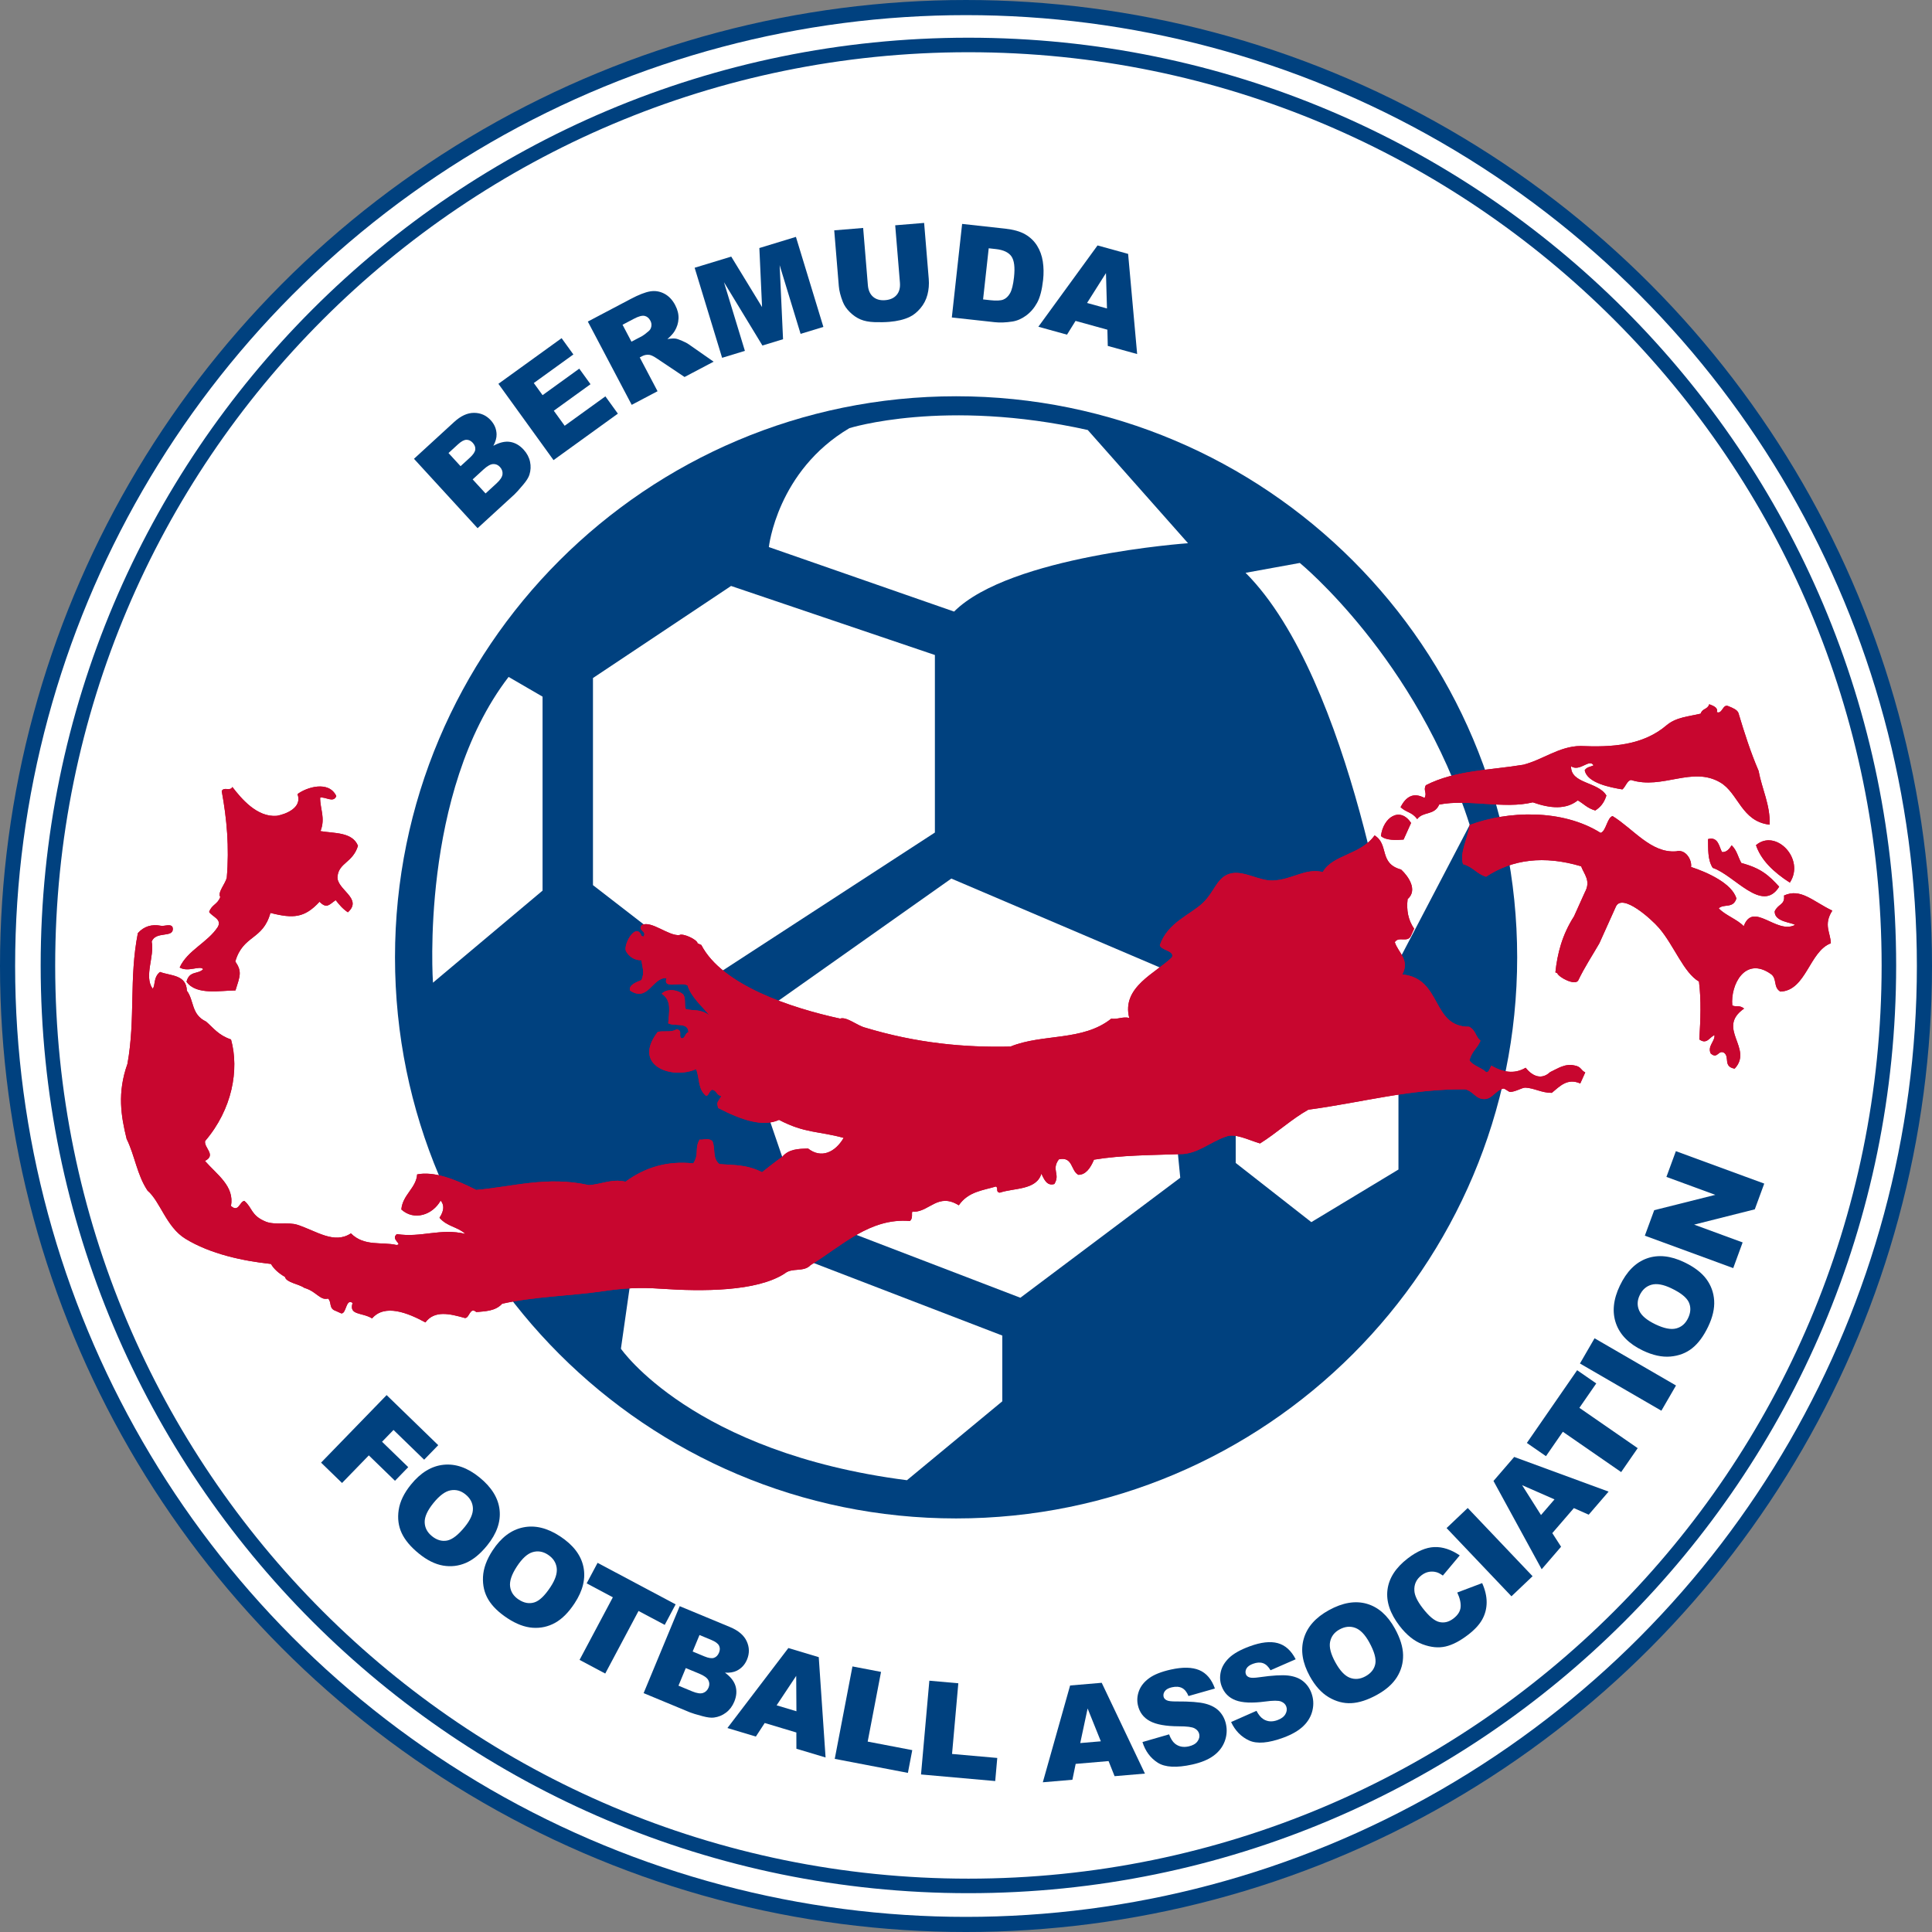 <?xml version="1.0" encoding="utf-8"?>
<!-- Generator: Adobe Illustrator 13.0.0, SVG Export Plug-In . SVG Version: 6.00 Build 14948)  -->
<!DOCTYPE svg PUBLIC "-//W3C//DTD SVG 1.0//EN" "http://www.w3.org/TR/2001/REC-SVG-20010904/DTD/svg10.dtd">
<svg version="1.0" xmlns="http://www.w3.org/2000/svg" xmlns:xlink="http://www.w3.org/1999/xlink" x="0px" y="0px"
	 width="440.736px" height="440.735px" viewBox="0 0 440.736 440.735" enable-background="new 0 0 440.736 440.735"
	 xml:space="preserve">
<rect x="0" y="0" width="440.736" height="440.735" fill="#808080" stroke="none"/>
<g id="Ebene_3">
	
		<circle fill-rule="evenodd" clip-rule="evenodd" fill="#FFFFFF" stroke="#00417F" stroke-width="3.45" cx="220.368" cy="220.369" r="218.643"/>
</g>
<g id="Ebene_4">
	<path fill-rule="evenodd" clip-rule="evenodd" fill="#FFFFFF" stroke="#00417F" stroke-width="3.313" d="M430.902,220.245
		c0,115.975-94.011,209.979-209.982,209.979c-115.97,0-209.987-94.005-209.987-209.979c0-115.97,94.017-209.987,209.987-209.987
		C336.892,10.258,430.902,104.274,430.902,220.245z"/>
</g>
<g id="Ebene_5">
	<path fill-rule="evenodd" clip-rule="evenodd" fill="#00417F" d="M346.105,218.395c0,70.695-57.305,127.997-127.998,127.997
		c-70.692,0-127.998-57.302-127.998-127.997c0-70.692,57.306-127.998,127.998-127.998
		C288.801,90.396,346.105,147.703,346.105,218.395z"/>
</g>
<g id="Ebene_6">
	<polygon fill-rule="evenodd" clip-rule="evenodd" fill="#FFFFFF" points="135.271,154.672 166.771,133.672 213.271,149.422 
		213.271,189.922 162.468,222.958 135.271,201.922 	"/>
	<path fill-rule="evenodd" clip-rule="evenodd" fill="#FFFFFF" d="M217.65,139.516c12.753-12.75,53.37-15.593,53.37-15.593
		l-22.875-25.828c-32.663-7.276-54.375-0.422-54.375-0.422c-16.5,9.75-18.375,27.125-18.375,27.125L217.65,139.516z"/>
	<path fill-rule="evenodd" clip-rule="evenodd" fill="#FFFFFF" d="M98.771,224.172l25-21v-44.25l-7.75-4.5
		C95.698,180.88,98.771,224.172,98.771,224.172z"/>
	<polyline fill-rule="evenodd" clip-rule="evenodd" fill="#FFFFFF" points="281.896,249.172 281.896,265.297 299.146,278.797 
		319.021,266.797 319.021,239.422 281.896,247.672 	"/>
	<path fill-rule="evenodd" clip-rule="evenodd" fill="#FFFFFF" d="M170.146,282.172l58.5,22.5v15l-21.75,18
		c-48.952-6.278-65.25-30-65.25-30l3-21L170.146,282.172z"/>
	<path fill-rule="evenodd" clip-rule="evenodd" fill="#FFFFFF" d="M284.146,130.672c24.375,24.375,33.75,90.75,33.75,90.75
		l17.379-33.229c-12.129-38.021-38.754-59.771-38.754-59.771L284.146,130.672z"/>
	<polygon fill-rule="evenodd" clip-rule="evenodd" fill="#FFFFFF" points="168.458,234.735 217.021,200.422 264.546,220.686 
		269.245,268.672 232.771,296.047 182.896,276.922 	"/>
</g>
<g id="Ebene_7">
	<g>
		<path fill="#00417F" d="M94.439,104.664l9.158-8.395c1.526-1.397,3.044-2.095,4.553-2.087c1.512,0.006,2.777,0.57,3.8,1.685
			c0.858,0.936,1.301,2.005,1.333,3.209c0.021,0.803-0.226,1.677-0.735,2.622c1.389-0.769,2.654-1.065,3.803-0.892
			c1.146,0.176,2.18,0.765,3.105,1.774c0.75,0.822,1.236,1.734,1.456,2.739c0.217,1.003,0.17,2-0.141,2.99
			c-0.193,0.612-0.653,1.354-1.383,2.221c-0.97,1.154-1.635,1.894-1.995,2.227l-8.443,7.739L94.439,104.664z M105.065,106.349
			l2.127-1.948c0.765-0.7,1.175-1.318,1.233-1.854s-0.141-1.053-0.595-1.551c-0.425-0.458-0.905-0.683-1.441-0.669
			c-0.536,0.015-1.175,0.362-1.916,1.043l-2.159,1.978L105.065,106.349z M110.767,112.568l2.493-2.285
			c0.844-0.772,1.301-1.468,1.374-2.08c0.07-0.615-0.126-1.176-0.586-1.68c-0.428-0.467-0.943-0.687-1.547-0.659
			s-1.333,0.438-2.191,1.222l-2.484,2.275L110.767,112.568z"/>
		<path fill="#00417F" d="M113.699,87.558l14.417-10.414l2.684,3.716l-9.026,6.519l2.001,2.767l8.37-6.047l2.566,3.549l-8.373,6.048
			l2.479,3.431l9.287-6.706l2.848,3.942l-14.678,10.603L113.699,87.558z"/>
		<path fill="#00417F" d="M144.109,92.355l-10.011-18.998l9.785-5.158c1.813-0.955,3.284-1.531,4.406-1.724
			c1.122-0.195,2.2-0.026,3.231,0.505c1.028,0.533,1.866,1.405,2.502,2.615c0.557,1.055,0.809,2.082,0.765,3.083
			c-0.047,1-0.34,1.947-0.876,2.837c-0.343,0.565-0.896,1.178-1.667,1.837c0.823-0.135,1.456-0.17,1.898-0.105
			c0.299,0.044,0.788,0.211,1.465,0.505c0.68,0.294,1.163,0.543,1.444,0.747l5.745,4.008l-6.633,3.494l-6.199-4.151
			c-0.794-0.542-1.406-0.844-1.834-0.904c-0.577-0.07-1.134,0.035-1.67,0.316l-0.519,0.272l4.063,7.712L144.109,92.355z
			 M144.051,77.947l2.476-1.304c0.27-0.142,0.741-0.501,1.421-1.08c0.346-0.283,0.56-0.647,0.636-1.097
			c0.079-0.45,0.009-0.883-0.211-1.296c-0.322-0.614-0.765-0.981-1.327-1.107c-0.56-0.122-1.38,0.098-2.449,0.664l-2.578,1.358
			L144.051,77.947z"/>
		<path fill="#00417F" d="M158.465,61.081l8.347-2.544l7.031,11.517l-0.615-13.472l8.341-2.544l6.264,20.54l-5.197,1.585
			l-4.778-15.665l0.773,16.887l-4.705,1.436l-8.774-14.446l4.775,15.665l-5.197,1.585L158.465,61.081z"/>
		<path fill="#00417F" d="M204.218,51.395l6.598-0.543l1.052,12.751c0.105,1.264,0.006,2.474-0.296,3.63s-0.838,2.188-1.611,3.098
			c-0.771,0.911-1.605,1.575-2.502,1.994c-1.245,0.582-2.769,0.946-4.57,1.096c-1.04,0.086-2.183,0.105-3.425,0.063
			c-1.245-0.045-2.297-0.25-3.161-0.615c-0.861-0.363-1.67-0.916-2.42-1.657c-0.753-0.741-1.292-1.523-1.614-2.348
			c-0.521-1.329-0.826-2.518-0.914-3.568l-1.049-12.75l6.598-0.546l1.078,13.056c0.097,1.165,0.495,2.051,1.195,2.654
			c0.703,0.604,1.626,0.857,2.774,0.763c1.14-0.095,2.004-0.492,2.602-1.194c0.592-0.699,0.841-1.642,0.741-2.827L204.218,51.395z"
			/>
		<path fill="#00417F" d="M219.484,51.08l9.797,1.077c1.931,0.214,3.466,0.646,4.597,1.301s2.03,1.516,2.701,2.583
			c0.665,1.065,1.104,2.268,1.31,3.606c0.208,1.34,0.229,2.738,0.07,4.192c-0.252,2.282-0.703,4.024-1.362,5.222
			c-0.659,1.201-1.494,2.175-2.511,2.924c-1.014,0.746-2.068,1.203-3.155,1.368c-1.491,0.229-2.821,0.277-3.999,0.149l-9.797-1.078
			L219.484,51.08z M225.549,56.638l-1.283,11.665l1.614,0.177c1.38,0.152,2.376,0.107,2.991-0.136
			c0.618-0.242,1.131-0.724,1.547-1.45c0.413-0.725,0.712-1.942,0.902-3.652c0.249-2.262,0.05-3.851-0.595-4.767
			c-0.647-0.914-1.825-1.466-3.533-1.655L225.549,56.638z"/>
		<path fill="#00417F" d="M252.622,75.212l-7.263-2.007l-1.951,3.138l-6.533-1.806l13.5-18.548l6.976,1.929l2.06,22.849l-6.7-1.853
			L252.622,75.212z M252.528,70.368l-0.229-8.071l-4.315,6.816L252.528,70.368z"/>
	</g>
	<g>
		<path fill="#00417F" d="M88.199,318.254l11.773,11.426l-3.214,3.311l-6.99-6.785l-2.612,2.692l5.971,5.795l-3.021,3.111
			l-5.969-5.795l-6.111,6.296l-4.783-4.644L88.199,318.254z"/>
		<path fill="#00417F" d="M93.747,338.668c2.208-2.725,4.685-4.23,7.431-4.518c2.748-0.287,5.476,0.665,8.184,2.862
			c2.776,2.25,4.311,4.729,4.605,7.438c0.293,2.707-0.647,5.405-2.824,8.089c-1.581,1.951-3.205,3.284-4.872,3.999
			c-1.668,0.718-3.404,0.92-5.208,0.609c-1.802-0.313-3.63-1.219-5.48-2.719c-1.882-1.526-3.196-3.088-3.943-4.685
			c-0.747-1.6-0.977-3.357-0.693-5.276C91.233,342.55,92.166,340.617,93.747,338.668z M98.882,342.87
			c-1.365,1.682-2.033,3.146-2.002,4.389c0.029,1.245,0.582,2.303,1.66,3.176c1.107,0.896,2.256,1.233,3.448,1.005
			c1.191-0.231,2.543-1.277,4.055-3.144c1.273-1.57,1.887-2.974,1.84-4.213c-0.045-1.239-0.611-2.297-1.696-3.176
			c-1.039-0.844-2.172-1.151-3.398-0.926S100.261,341.17,98.882,342.87z"/>
		<path fill="#00417F" d="M112.388,353.674c1.925-2.93,4.239-4.676,6.945-5.235c2.704-0.563,5.514,0.114,8.427,2.027
			c2.988,1.963,4.764,4.277,5.326,6.943c0.563,2.663-0.104,5.443-2.002,8.332c-1.377,2.098-2.861,3.586-4.447,4.465
			c-1.589,0.879-3.294,1.254-5.12,1.125s-3.734-0.85-5.726-2.156c-2.024-1.33-3.488-2.754-4.39-4.269
			c-0.904-1.515-1.31-3.243-1.217-5.18S111.011,355.772,112.388,353.674z M117.919,357.342c-1.189,1.811-1.708,3.334-1.554,4.567
			c0.152,1.236,0.809,2.232,1.969,2.994c1.191,0.782,2.369,0.999,3.53,0.653c1.163-0.346,2.402-1.523,3.722-3.533
			c1.109-1.688,1.579-3.146,1.409-4.374s-0.838-2.224-2.005-2.991c-1.118-0.732-2.276-0.929-3.473-0.58
			C120.319,354.424,119.121,355.514,117.919,357.342z"/>
		<path fill="#00417F" d="M136.322,356.522l17.808,9.472l-2.49,4.682l-5.974-3.179l-7.595,14.279l-5.858-3.117l7.594-14.279
			l-5.975-3.176L136.322,356.522z"/>
		<path fill="#00417F" d="M155.056,366.407l11.474,4.761c1.912,0.794,3.183,1.875,3.814,3.249c0.63,1.371,0.656,2.757,0.076,4.154
			c-0.488,1.172-1.27,2.027-2.348,2.563c-0.719,0.354-1.616,0.501-2.688,0.437c1.283,0.935,2.087,1.96,2.413,3.073
			s0.227,2.3-0.297,3.563c-0.426,1.028-1.049,1.854-1.868,2.476c-0.819,0.624-1.742,1.002-2.77,1.134
			c-0.637,0.085-1.503-0.021-2.597-0.316c-1.455-0.39-2.408-0.68-2.858-0.867l-10.581-4.392L155.056,366.407z M154.778,384.544
			l3.126,1.298c1.055,0.437,1.876,0.56,2.465,0.366c0.587-0.196,1.012-0.609,1.274-1.239c0.243-0.589,0.226-1.148-0.056-1.682
			s-0.958-1.025-2.03-1.471l-3.113-1.289L154.778,384.544z M158.012,376.751l2.665,1.107c0.957,0.396,1.689,0.507,2.2,0.334
			c0.511-0.176,0.896-0.571,1.154-1.195c0.239-0.577,0.239-1.104,0-1.585c-0.24-0.48-0.825-0.914-1.753-1.298l-2.706-1.125
			L158.012,376.751z"/>
		<path fill="#00417F" d="M181.668,395.223l-7.216-2.165l-2.021,3.094l-6.489-1.948l13.904-18.246l6.932,2.08l1.556,22.887
			l-6.655-1.995L181.668,395.223z M181.684,390.38l-0.051-8.074l-4.465,6.718L181.684,390.38z"/>
		<path fill="#00417F" d="M194.466,380.153l6.519,1.248l-3.045,15.899l10.17,1.948l-0.995,5.191l-16.689-3.196L194.466,380.153z"/>
		<path fill="#00417F" d="M212.008,383.408l6.609,0.586l-1.431,16.125l10.314,0.914l-0.466,5.268l-16.926-1.503L212.008,383.408z"/>
		<path fill="#00417F" d="M252.892,401.745l-7.506,0.639l-0.744,3.621l-6.75,0.574l6.226-22.081l7.21-0.612l9.858,20.713
			l-6.923,0.589L252.892,401.745z M251.128,397.236l-3.015-7.491l-1.685,7.89L251.128,397.236z"/>
		<path fill="#00417F" d="M260.623,397.403l6.076-1.755c0.357,0.97,0.797,1.673,1.324,2.106c0.855,0.7,1.904,0.914,3.144,0.639
			c0.923-0.205,1.588-0.58,1.992-1.125s0.542-1.104,0.416-1.676c-0.12-0.545-0.466-0.979-1.037-1.301
			c-0.574-0.322-1.77-0.483-3.589-0.478c-2.982-0.009-5.197-0.407-6.642-1.198c-1.456-0.785-2.367-2.001-2.73-3.639
			c-0.237-1.078-0.152-2.165,0.258-3.261c0.413-1.099,1.184-2.06,2.317-2.886c1.131-0.826,2.789-1.482,4.972-1.966
			c2.681-0.595,4.831-0.551,6.46,0.132c1.626,0.686,2.815,2.083,3.565,4.198l-6.026,1.714c-0.372-0.908-0.864-1.521-1.479-1.834
			s-1.38-0.369-2.297-0.164c-0.753,0.167-1.283,0.451-1.594,0.855s-0.416,0.835-0.313,1.292c0.073,0.334,0.299,0.601,0.671,0.797
			c0.366,0.211,1.148,0.305,2.347,0.29c2.965-0.018,5.13,0.149,6.495,0.501c1.362,0.352,2.426,0.929,3.19,1.731
			c0.762,0.8,1.271,1.772,1.526,2.915c0.296,1.345,0.199,2.666-0.29,3.967c-0.492,1.301-1.342,2.391-2.546,3.272
			c-1.204,0.885-2.821,1.55-4.852,2.001c-3.565,0.791-6.188,0.653-7.866-0.413C262.439,401.05,261.273,399.477,260.623,397.403z"/>
		<path fill="#00417F" d="M280.844,392.838l5.786-2.558c0.483,0.917,1.014,1.553,1.594,1.91c0.94,0.58,2.01,0.65,3.199,0.211
			c0.888-0.328,1.497-0.791,1.825-1.386c0.325-0.592,0.39-1.166,0.185-1.714c-0.19-0.524-0.595-0.905-1.204-1.148
			s-1.816-0.24-3.618,0.009c-2.956,0.393-5.206,0.296-6.744-0.293c-1.547-0.583-2.613-1.664-3.193-3.24
			c-0.384-1.034-0.442-2.124-0.182-3.267c0.258-1.14,0.894-2.197,1.904-3.17c1.011-0.97,2.566-1.843,4.664-2.616
			c2.572-0.952,4.714-1.198,6.419-0.738c1.702,0.46,3.07,1.685,4.096,3.68l-5.739,2.508c-0.492-0.85-1.063-1.389-1.714-1.614
			c-0.65-0.229-1.418-0.182-2.297,0.144c-0.724,0.267-1.213,0.621-1.465,1.063c-0.255,0.442-0.299,0.885-0.138,1.324
			c0.12,0.319,0.378,0.554,0.773,0.697c0.393,0.158,1.181,0.149,2.364-0.029c2.936-0.416,5.104-0.542,6.504-0.378
			c1.397,0.167,2.528,0.595,3.393,1.286s1.5,1.585,1.904,2.684c0.478,1.292,0.56,2.616,0.246,3.97
			c-0.311,1.354-1.005,2.549-2.08,3.586s-2.587,1.916-4.538,2.637c-3.428,1.263-6.044,1.479-7.849,0.647
			C283.132,396.21,281.767,394.807,280.844,392.838z"/>
		<path fill="#00417F" d="M298.8,382.394c-1.688-3.07-2.147-5.933-1.374-8.587c0.771-2.651,2.684-4.816,5.739-6.495
			c3.132-1.723,6.009-2.206,8.628-1.456c2.616,0.75,4.758,2.64,6.425,5.669c1.207,2.2,1.828,4.207,1.86,6.023
			c0.035,1.813-0.434,3.498-1.403,5.051c-0.97,1.55-2.496,2.9-4.585,4.049c-2.124,1.166-4.066,1.793-5.827,1.881
			c-1.764,0.088-3.478-0.363-5.147-1.351C301.448,386.188,300.01,384.594,298.8,382.394z M304.63,379.224
			c1.043,1.901,2.147,3.073,3.311,3.516c1.16,0.442,2.35,0.328,3.565-0.34c1.248-0.686,1.992-1.623,2.232-2.813
			c0.237-1.189-0.223-2.836-1.38-4.942c-0.973-1.772-2.042-2.871-3.205-3.296s-2.358-0.299-3.583,0.372
			c-1.172,0.645-1.884,1.576-2.139,2.798S303.575,377.308,304.63,379.224z"/>
		<path fill="#00417F" d="M332.433,363.292l5.684-2.147c0.683,1.532,1.025,2.988,1.025,4.365c0,1.38-0.325,2.669-0.976,3.87
			c-0.647,1.198-1.734,2.385-3.261,3.557c-1.852,1.421-3.571,2.312-5.156,2.675c-1.588,0.363-3.325,0.196-5.218-0.507
			c-1.893-0.7-3.65-2.106-5.273-4.219c-2.162-2.818-3.076-5.561-2.739-8.224c0.34-2.663,1.878-5.048,4.62-7.154
			c2.145-1.646,4.166-2.508,6.059-2.584c1.896-0.073,3.829,0.56,5.807,1.898l-3.855,4.603c-0.56-0.396-1.022-0.645-1.386-0.747
			c-0.604-0.176-1.201-0.211-1.793-0.1c-0.592,0.108-1.151,0.366-1.679,0.771c-1.192,0.917-1.74,2.098-1.638,3.545
			c0.064,1.081,0.686,2.382,1.854,3.905c1.45,1.89,2.728,2.965,3.841,3.223c1.11,0.261,2.183-0.006,3.223-0.806
			c1.005-0.771,1.55-1.638,1.632-2.599C333.282,365.657,333.027,364.549,332.433,363.292z"/>
		<path fill="#00417F" d="M330.001,348.591l4.822-4.582l14.795,15.563l-4.819,4.582L330.001,348.591z"/>
		<path fill="#00417F" d="M359.037,344.036l-4.919,5.704l2.001,3.108l-4.424,5.133L340.7,337.845l4.726-5.481l21.533,7.91
			l-4.535,5.262L359.037,344.036z M354.619,342.046l-7.395-3.246l4.315,6.817L354.619,342.046z"/>
		<path fill="#00417F" d="M348.312,329.17l11.473-16.591l4.362,3.015l-3.85,5.566l13.301,9.199l-3.773,5.458l-13.301-9.199
			l-3.85,5.569L348.312,329.17z"/>
		<path fill="#00417F" d="M360.423,311.047l3.334-5.754l18.58,10.77L379,321.817L360.423,311.047z"/>
		<path fill="#00417F" d="M374.767,308.088c-3.161-1.512-5.2-3.571-6.12-6.176c-0.917-2.604-0.624-5.481,0.882-8.625
			c1.541-3.226,3.598-5.294,6.161-6.211c2.566-0.914,5.408-0.627,8.525,0.867c2.265,1.084,3.94,2.353,5.024,3.809
			s1.685,3.097,1.802,4.922c0.114,1.825-0.34,3.814-1.368,5.962c-1.046,2.186-2.262,3.826-3.642,4.925s-3.038,1.731-4.969,1.901
			C379.129,309.629,377.031,309.172,374.767,308.088z M377.658,302.118c1.957,0.935,3.536,1.245,4.737,0.926
			c1.204-0.316,2.104-1.102,2.701-2.353c0.615-1.286,0.674-2.481,0.176-3.586c-0.501-1.104-1.834-2.177-4.002-3.214
			c-1.822-0.873-3.331-1.143-4.523-0.812c-1.192,0.334-2.092,1.131-2.695,2.391c-0.577,1.207-0.612,2.379-0.108,3.519
			C374.447,300.131,375.687,301.171,377.658,302.118z"/>
		<path fill="#00417F" d="M375.229,281.888l2.136-5.815l13.939-3.498l-11.153-4.093l2.156-5.872l20.159,7.398l-2.156,5.871
			l-13.84,3.489l11.068,4.061l-2.147,5.859L375.229,281.888z"/>
	</g>
</g>
<g id="Ebene_1">
	<g>
		<path fill-rule="evenodd" clip-rule="evenodd" fill="#C8062F" d="M361.533,203.572c0.308,1.175-1.38,4.923-2.464,5.473
			C359.89,207.221,360.713,205.396,361.533,203.572z"/>
		<path fill-rule="evenodd" clip-rule="evenodd" fill="#C8062F" d="M51.732,200.225c0.69,1.014-1.166,3-1.481,4.399
			C49.561,203.608,51.416,201.622,51.732,200.225z"/>
		<path fill-rule="evenodd" clip-rule="evenodd" fill="#C8062F" d="M347.497,174.455c4.441-1.124,8.156-4.192,12.99-4.276
			C356.058,171.339,352.138,173.859,347.497,174.455z"/>
		<path fill-rule="evenodd" clip-rule="evenodd" fill="#C8062F" d="M396.575,162.635c1.345,4.479,2.76,8.931,4.605,13.217
			C398.494,171.887,397.501,167.276,396.575,162.635z"/>
		<path fill-rule="evenodd" clip-rule="evenodd" fill="#C8062F" d="M401.181,175.853c0.747,4.126,2.692,7.796,2.517,12.275
			c-6.442-0.721-7.107-7.188-11.253-9.625c-6.434-3.791-13.157,1.698-20.361-0.567c-0.891,0.111-1.263,1.583-1.978,2.149
			c-2.657-0.435-8.065-1.443-8.59-4.378c0.51-0.8,1.345-0.743,2.013-1.118c-0.97-1.619-3.111,1.559-5.13,0.223
			c-0.103,4.028,6.152,3.469,8.06,6.669c-0.577,1.856-1.518,2.747-2.543,3.412c-1.89-0.554-2.628-1.548-3.99-2.304
			c-2.675,2.133-6.249,1.865-10.257,0.444c-6.577,1.607-14.663-0.806-21.352,0.507c-1.125,2.562-3.615,1.479-5.013,3.313
			c-1.251-1.679-2.461-1.45-3.803-2.726c1.213-2.323,2.868-3.476,5.467-2.095c0.665-1.182-0.36-1.718,0.305-2.902
			c6.703-3.439,14.701-3.425,22.225-4.674c4.641-0.596,8.561-3.116,12.99-4.276c7.298,0.312,14.32-0.11,19.755-4.774
			c2.537-0.952,5.306-1.296,7.711-2.604c0.445-1.282,1.526-0.869,1.972-2.149c1.066,0.404,2.065,0.835,1.711,1.784
			c1.263,0.584,1.359-1.937,2.622-1.351c1.055,0.409,2.042,0.844,2.317,1.55C397.501,167.276,398.494,171.887,401.181,175.853z"/>
		<path fill-rule="evenodd" clip-rule="evenodd" fill="#C8062F" d="M380.242,165.405c2.212-1.825,5.057-1.954,7.711-2.604
			C385.548,164.109,382.779,164.453,380.242,165.405z"/>
		<path fill-rule="evenodd" clip-rule="evenodd" fill="#C8062F" d="M408.306,201.347c-3.738-2.402-6.577-5.146-7.723-8.543
			C405.071,188.944,411.865,195.946,408.306,201.347z"/>
		<path fill-rule="evenodd" clip-rule="evenodd" fill="#C8062F" d="M392.834,194.377c0.958,0.082,1.623-0.62,2.203-1.54
			c1.213,1.163,1.444,2.7,2.209,4.034c4.479,1.203,6.231,2.789,8.625,5.407c-3.858,6.202-10.216-2.662-15.161-4.299
			c-1.181-1.872-1.017-4.257-1.066-6.561C392.014,190.768,392.189,193.281,392.834,194.377z"/>
		<path fill-rule="evenodd" clip-rule="evenodd" fill="#C8062F" d="M361.533,203.572c1.462-2.65-0.17-4.115-0.838-5.95
			c-8.473-2.518-15.659-1.603-21.691,2.38c-2.306-0.741-2.833-2.167-5.247-2.868c-0.841-2.465,1.078-5.987,1.518-8.94
			c8.619-3.236,21.088-3.709,29.862,1.806c1.257-0.356,1.477-3.476,2.73-3.833c4.784,2.956,8.771,8.489,14.481,8.043
			c2.71,0.587,2.572,2.268,3.422,3.568c3.812,1.242,9.387,3.804,10.342,7.192c-0.738,2.363-2.818,1.135-4.028,2.235
			c1.403,1.554,4.283,2.542,5.704,4.09c2.145-5.826,7.482,1.957,11.701-0.299c-0.753-0.604-4.731-0.665-4.638-3.103
			c0.803-1.749,2.379-1.427,2.124-3.601c3.812-1.758,6.557,1.304,11.019,3.447c-2.086,3.237-0.396,5.027-0.334,7.444
			c-4.916,1.84-5.622,10.793-11.505,11.023c-1.708-0.973-0.662-2.997-2.206-4.033c-5.815-4.083-9.214,2.413-8.774,7.191
			c0.981,0.453,1.559-0.171,2.701,0.71c-6.475,4.497,2.194,9.07-2.159,13.713c-2.684-0.48-1.084-2.602-2.394-3.611
			c-1.342-0.799-1.497,1.567-3.079,0.133c-0.765-1.684,1.011-2.762,0.873-4.164c-1.122,0.404-1.714,2.234-3.457,0.975
			c0.27-4.518,0.448-8.998-0.085-13.206c-3.475-1.989-5.698-8.254-9.091-12.199c-1.767-2.057-8.344-7.98-9.841-4.942
			c-1.526,1.521-3.665,6.271-3.794,8.42c-1.614,2.807-3.325,5.354-4.819,8.465c-1.251,0.375-3.19-1.097-4.79-1.652
			c-0.138-0.063-0.278-0.126-0.416-0.188c0.437-4.229,1.529-8.547,4.245-12.775C360.153,208.495,361.841,204.747,361.533,203.572z"
			/>
		<path fill-rule="evenodd" clip-rule="evenodd" fill="#C8062F" d="M355.24,222.007c1.6,0.555,3.539,2.027,4.79,1.652
			C359.321,224.912,355.633,222.999,355.24,222.007z"/>
		<path fill-rule="evenodd" clip-rule="evenodd" fill="#C8062F" d="M382.349,194.21c2.247-0.608,3.677,2.064,3.422,3.568
			C384.921,196.478,385.059,194.797,382.349,194.21z"/>
		<path fill-rule="evenodd" clip-rule="evenodd" fill="#C8062F" d="M396.575,162.635c-0.275-0.706-1.263-1.141-2.317-1.55
			c-1.263-0.586-1.359,1.935-2.622,1.351c0.354-0.949-0.645-1.38-1.711-1.784c-0.445,1.28-1.526,0.867-1.972,2.149
			c-2.654,0.65-5.499,0.779-7.711,2.604c-5.435,4.664-12.457,5.086-19.755,4.774c-4.834,0.083-8.549,3.152-12.99,4.276
			c-7.523,1.25-15.521,1.235-22.225,4.674c-0.665,1.184,0.36,1.72-0.305,2.902c-2.599-1.381-4.254-0.229-5.467,2.095
			c1.342,1.276,2.552,1.047,3.803,2.726c1.397-1.834,3.888-0.751,5.013-3.313c6.688-1.313,14.774,1.1,21.352-0.507
			c4.008,1.421,7.582,1.689,10.257-0.444c1.362,0.756,2.101,1.75,3.99,2.304c1.025-0.665,1.966-1.556,2.543-3.412
			c-1.907-3.201-8.162-2.641-8.06-6.669c2.019,1.336,4.16-1.841,5.13-0.223c-0.668,0.375-1.503,0.318-2.013,1.118
			c0.524,2.936,5.933,3.943,8.59,4.378c0.715-0.565,1.087-2.038,1.978-2.149c7.204,2.265,13.928-3.224,20.361,0.567
			c4.146,2.438,4.811,8.905,11.253,9.625c0.176-4.479-1.77-8.149-2.517-12.275C399.335,171.566,397.92,167.115,396.575,162.635z
			 M400.583,192.804c1.146,3.397,3.984,6.141,7.723,8.543C411.865,195.946,405.071,188.944,400.583,192.804z M389.644,191.418
			c0.05,2.304-0.114,4.689,1.066,6.561c4.945,1.638,11.303,10.501,15.161,4.299c-2.394-2.618-4.146-4.204-8.625-5.407
			c-0.765-1.334-0.996-2.871-2.209-4.034c-0.58,0.92-1.245,1.622-2.203,1.54C392.189,193.281,392.014,190.768,389.644,191.418z
			 M368.644,206.774c1.497-3.038,8.074,2.886,9.841,4.942c3.393,3.945,5.616,10.21,9.091,12.199
			c0.533,4.208,0.354,8.688,0.085,13.206c1.743,1.26,2.335-0.57,3.457-0.975c0.138,1.402-1.638,2.48-0.873,4.164
			c1.582,1.435,1.737-0.932,3.079-0.133c1.31,1.01-0.29,3.131,2.394,3.611c4.354-4.643-4.315-9.216,2.159-13.713
			c-1.143-0.882-1.72-0.258-2.701-0.71c-0.439-4.778,2.959-11.273,8.774-7.191c1.544,1.036,0.498,3.06,2.206,4.033
			c5.883-0.23,6.589-9.183,11.505-11.023c-0.062-2.417-1.752-4.207,0.334-7.444c-4.462-2.143-7.207-5.205-11.019-3.447
			c0.255,2.174-1.321,1.852-2.124,3.601c-0.094,2.438,3.885,2.499,4.638,3.103c-4.219,2.256-9.557-5.527-11.701,0.299
			c-1.421-1.548-4.301-2.536-5.704-4.09c1.21-1.1,3.29,0.127,4.028-2.235c-0.955-3.388-6.53-5.95-10.342-7.192
			c0.255-1.504-1.175-4.176-3.422-3.568c-5.71,0.445-9.697-5.087-14.481-8.043c-1.254,0.357-1.474,3.478-2.73,3.833
			c-8.774-5.515-21.243-5.042-29.862-1.806c-0.439,2.953-2.358,6.475-1.518,8.94c2.414,0.702,2.941,2.127,5.247,2.868
			c6.032-3.983,13.219-4.898,21.691-2.38c0.668,1.835,2.3,3.3,0.838,5.95c-0.82,1.824-1.644,3.649-2.464,5.473
			c-2.716,4.228-3.809,8.546-4.245,12.775c0.138,0.062,0.278,0.125,0.416,0.188c0.393,0.992,4.081,2.905,4.79,1.652
			c1.494-3.111,3.205-5.659,4.819-8.465C366.112,212.387,367.378,209.581,368.644,206.774z M315.024,190.719
			c1.11,1.028,3.48,0.943,5.165,0.807c0.568-1.261,1.137-2.525,1.708-3.788C319.396,183.914,315.543,186.426,315.024,190.719z
			 M319.627,198.364c-5.159-1.395-2.684-5.71-6.05-7.79c-3.173,4.477-9.568,4.361-11.81,8.353c-4.09-0.954-6.981,1.787-11.438,1.938
			c-2.997,0.103-6.398-2.193-9.305-1.66c-3.343,0.609-3.823,4.044-6.53,6.68c-2.897,2.814-8.06,4.468-9.911,9.715
			c0.193,1.204,3.422,1.247,2.774,2.771c-3.688,3.639-11.543,6.775-9.753,13.837c-1.523-0.35-2.64,0.388-4.104,0.177
			c-6.507,5.201-15.65,3.369-22.983,6.36c-10.444,0.249-21.36-0.745-33.249-4.346c-1.803-0.489-4.198-2.55-5.625-2.029
			c-11.09-2.417-26.87-7.566-31.658-16.796c-0.278-0.126-0.558-0.252-0.838-0.378c-0.136-0.899-3.415-2.377-4.179-1.882
			c-2.461,0.23-6.349-3.344-8.512-2.316c-1.153,1.37,1.269,1.373,0.306,2.67c-0.139-0.063-0.28-0.126-0.417-0.189
			c-1.23-3.215-4.15,1.844-3.571,3.457c0.647,1.214,1.925,2.187,3.574,2.115c0.091,1.475,0.813,2.708-0.035,4.542
			c-1.015,0.393-2.962,1.096-2.581,2.382c4.148,2.729,5.093-3.098,8.317-2.836c-0.911,2.624,3.148,0.756,4.789,1.651
			c0.794,2.6,3.164,4.597,4.982,6.806c-2.194-1.534-3.584-0.913-5.396-1.419c-0.346-1.03,0.069-2.351-0.533-3.281
			c-1.134-1.084-3.7-1.525-4.941-0.198c2.379,1.528,1.639,4.25,1.488,6.744c1.504,0.797,4.611-0.375,4.598,2.073
			c-0.696-0.001-0.795,1.594-1.597,1.308c-0.727-0.534,0.407-1.781-1.1-2.016c-1.208,0.794-2.915,0.259-4.295,0.598
			c-5.944,7.705,3.227,10.938,8.744,8.497c0.857,1.994,0.341,4.517,2.284,6.094c0.807-0.008,0.833-2.104,2.014-1.117
			c0.505,0.387,0.527,0.957,1.482,1.174c-0.914,1.549-1.134,1.293-0.721,2.715c5.317,2.754,10.217,4.393,13.869,2.703
			c5.934,3.107,8.996,2.525,14.745,4.111c-1.917,3.269-5.089,4.811-8.13,2.416c-2.169,0.085-4.364,0.094-5.886,1.904
			c-1.557,1.1-3.081,2.295-4.595,3.501c-3.702-1.841-6.615-1.571-9.729-1.852c-1.701-1.319-0.814-3.636-1.638-5.296
			c-1.223-0.795-1.904-0.136-2.886-0.288c-1.192,2.081-0.051,3.272-1.441,5.429c-5.914-0.636-11.013,0.902-15.461,4.178
			c-3.17-0.741-5.55,0.639-8.395,0.773c-9.475-2.101-17.24,0.363-25.645,1.107c-5.007-2.546-9.718-4.292-13.491-3.545
			c-0.211,3.129-3.319,4.644-3.604,8.001c2.911,2.654,7.143,1.248,8.965-2.039c0.812,0.964,0.864,2.224-0.261,3.932
			c1.778,2.057,4.046,1.998,5.889,3.671c-5.719-1.359-10.072,0.932-15.615,0.053c-1.54,1.21,1.503,2.388-0.111,2.481
			c-3.309-0.771-7.314,0.413-10.374-2.648c-3.832,2.537-7.833-0.53-12.198-1.951c-2.109-0.686-5.155,0.12-7.22-0.721
			c-3.438-1.4-3.034-3.217-4.903-4.74c-1.088,0.185-1.293,2.728-3.038,1.16c0.842-4.503-3.193-7.137-5.936-10.271
			c2.663-1.359-0.27-2.986,0.037-4.541c6.174-7.213,7.825-16.25,5.909-23.168c-2.902-0.979-4.015-2.641-5.7-4.088
			c-3.41-1.597-2.688-4.777-4.375-7.034c-0.12-3.678-3.645-3.353-6.119-4.277c-1.61,1.207-1.017,3.338-1.707,3.788
			c-2.001-2.834,0.502-7.39-0.198-10.724c0.932-2.433,4.881-0.806,4.824-2.893c-0.018-1.449-2.005-0.511-2.698-0.708
			c-2.125-0.413-3.889,0.132-5.279,1.673c-2.045,10.422-0.511,19.472-2.375,29.826c-2.358,6.594-1.465,11.939-0.18,17.141
			c1.872,3.811,2.351,8.157,4.756,11.767c2.911,2.467,4.266,8.291,8.634,10.98c5.741,3.524,13.195,5.077,19.532,5.76
			c0.656,1.143,1.758,2.115,3.192,2.959c0.283,1.286,3.123,1.591,4.411,2.493c1.893,0.554,2.629,1.547,3.992,2.303
			c0.565,0.278,1.005,0.217,1.441,0.146c0.864,0.832,0.098,2.285,1.75,2.813c0.417,0.188,0.836,0.378,1.255,0.565
			c1.201,0.12,1.002-3.504,2.581-2.382c-0.917,2.868,2.111,2.104,4.447,3.524c2.878-3.372,8.159-1.271,12.16,0.917
			c2.076-2.804,5.503-2.001,9.003-1.005c1.075,0.088,1.096-2.643,2.621-1.354c2.121-0.208,4.318-0.217,5.889-1.907
			c7.397-1.658,15.642-1.778,22.907-2.845c5.001-0.732,8.452-0.908,13.336-0.574c9.369,0.642,21.844,0.68,28.228-3.489
			c1.676-1.397,4.32-0.22,5.887-1.904c7.15-4.415,13.551-10.816,22.638-10.061c1.014-0.8-0.012-2.467,0.949-2.104
			c3.564-0.07,5.531-4.4,10.22-1.477c2.18-3.146,5.452-3.378,8.467-4.286c0.645,0.334-0.155,1.219,0.876,1.409
			c3.231-1.11,8.361-0.533,9.495-4.33c0.516,0.97,1.148,2.938,2.965,2.347c1.403-2.279-0.756-3.193,1.022-5.618
			c3.24-0.713,2.678,2.563,4.447,3.523c1.623,0.009,2.716-1.412,3.571-3.455c6.328-1.049,13.052-1.02,19.676-1.264
			c3.943,0.004,6.832-2.791,10.336-3.955c2.083-0.928,5.133,0.714,7.866,1.518c3.756-2.339,7.184-5.555,11.013-7.7
			c11.918-1.576,23.224-4.79,35.789-4.64c1.588,0.362,2.256,1.781,3.571,2.115c2.429,0.623,2.971-1.664,5.051-2.281
			c0.431-0.129,1.207,0.768,1.673,0.754c1.239-0.035,2.678-1.012,3.454-0.976c1.992,0.091,3.715,1.213,6.006,1.187
			c1.854-1.538,3.58-3.428,6.495-2.139c0.378-0.842,0.759-1.685,1.137-2.527c-0.984-0.434-0.902-1.278-2.314-1.549
			c-2.3-0.573-3.92,0.663-5.701,1.483c-1.854,1.755-3.932,1.085-5.584-0.996c-2.092,1.222-4.57,1.407-7.828-0.489
			c-0.354,0.6-0.551,1.621-1.178,1.496c-0.987-1.016-3.22-1.553-3.803-2.727c0.592-2.133,1.778-2.681,2.508-4.441
			c-1.154-0.952-1.049-2.388-2.59-3.192c-8.666,0.06-6.076-11.016-15.24-11.933c1.761-3.346-0.964-4.972-1.714-7.356
			c0.853-1.428,2.842,0.173,3.645-1.397c0.252-0.56,0.507-1.121,0.759-1.682c-1.333-1.929-1.793-4.194-1.482-6.747
			C323.444,203.069,321.358,199.98,319.627,198.364z M50.251,204.624c-0.624,1.733-1.919,1.68-2.543,3.413
			c0.732,1.113,2.977,1.646,1.979,3.422c-2.282,3.542-6.955,5.35-8.697,9.253c1.951,1.15,4.644-0.557,5.358,0.387
			c-1.162,1.223-3.139,0.28-3.797,2.846c2.183,3.204,7.945,1.98,11.171,1.997c1.04-3.319,1.54-4.291-0.041-6.605
			c1.768-6.098,6.299-4.827,8.008-11.08c5.268,1.349,7.815,1.116,11.206-2.546c1.682,1.724,2.26,0.58,3.686-0.363
			c0.775,0.979,1.562,1.957,2.776,2.767c3.533-3.16-2.64-5.187-2.36-8.155c0.297-3.186,3.475-3.132,4.666-7.011
			c-1.276-3.176-5.413-2.817-8.549-3.349c1.165-3-0.111-5.065-0.079-7.633c1.163-0.29,3.034,1.301,3.683-0.366
			c-1.717-3.633-6.825-1.983-8.852-0.444c1.169,3.12-2.728,4.619-4.746,4.953c-4.478,0.36-8.041-3.892-10.11-6.58
			c-0.529,1.065-1.904-0.133-2.43,0.93c1.162,6.292,1.756,12.798,1.153,19.765C51.416,201.622,49.561,203.608,50.251,204.624z"/>
		<path fill-rule="evenodd" clip-rule="evenodd" fill="#C8062F" d="M142.773,216.937c-0.579-1.613,2.341-6.672,3.571-3.457
			c-0.56-0.25-1.116-0.502-1.674-0.753C144.038,214.13,143.406,215.534,142.773,216.937z"/>
		<path fill-rule="evenodd" clip-rule="evenodd" fill="#C8062F" d="M67.866,181.157c2.027-1.54,7.135-3.189,8.852,0.444
			c-0.649,1.667-2.52,0.076-3.683,0.366c-0.032,2.568,1.244,4.633,0.079,7.633c3.136,0.532,7.273,0.173,8.549,3.349
			c-1.191,3.879-4.368,3.825-4.666,7.011c-0.28,2.968,5.893,4.995,2.36,8.155c-1.214-0.81-2.001-1.789-2.776-2.767
			c-1.425,0.943-2.004,2.087-3.686,0.363c-3.391,3.662-5.938,3.895-11.206,2.546c-1.709,6.253-6.24,4.982-8.008,11.08
			c1.581,2.314,1.081,3.286,0.041,6.605c-3.226-0.016-8.988,1.207-11.171-1.997c0.658-2.566,2.635-1.623,3.797-2.846
			c-0.715-0.943-3.407,0.763-5.358-0.387c1.742-3.904,6.415-5.711,8.697-9.253c0.998-1.775-1.247-2.309-1.979-3.422
			c0.624-1.733,1.919-1.68,2.543-3.413c0.315-1.399,2.171-3.385,1.481-4.399c0.604-6.967,0.009-13.474-1.153-19.765
			c0.526-1.063,1.901,0.135,2.43-0.93c2.07,2.688,5.632,6.94,10.11,6.58C65.421,186.632,70.013,183.938,67.866,181.157z"/>
		<path fill-rule="evenodd" clip-rule="evenodd" fill="#C8062F" d="M353.62,244.576c1.781-0.82,3.401-2.057,5.701-1.483
			c-1.819,0.402-3.75,0.502-5.282,1.674C353.901,244.704,353.761,244.639,353.62,244.576z"/>
		<path fill-rule="evenodd" clip-rule="evenodd" fill="#C8062F" d="M321.897,187.738c-0.571,1.263-1.14,2.527-1.708,3.788
			c-1.685,0.136-4.055,0.221-5.165-0.807C315.543,186.426,319.396,183.914,321.897,187.738z"/>
		<path fill-rule="evenodd" clip-rule="evenodd" fill="#C8062F" d="M197.269,234.399c11.889,3.601,22.805,4.595,33.249,4.346
			c7.333-2.991,16.477-1.159,22.983-6.36c1.465,0.211,2.581-0.527,4.104-0.177c-1.79-7.062,6.064-10.198,9.753-13.837
			c0.647-1.525-2.581-1.567-2.774-2.771c1.852-5.247,7.014-6.901,9.911-9.715c2.707-2.635,3.188-6.07,6.53-6.68
			c2.906-0.533,6.308,1.762,9.305,1.66c4.456-0.151,7.348-2.892,11.438-1.938c2.241-3.992,8.637-3.876,11.81-8.353
			c3.366,2.08,0.891,6.396,6.05,7.79c0.943,2.032,2.628,4.997,1.485,6.747c-0.311,2.553,0.149,4.818,1.482,6.747
			c-0.252,0.561-0.507,1.122-0.759,1.682c-0.803,1.57-2.792-0.031-3.645,1.397c0.75,2.385,3.475,4.011,1.714,7.356
			c9.164,0.917,6.574,11.993,15.24,11.933c1.541,0.804,1.436,2.24,2.59,3.192c-0.729,1.761-1.916,2.309-2.508,4.441
			c0.583,1.174,2.815,1.711,3.803,2.727c0.627,0.125,0.823-0.896,1.178-1.496c3.258,1.896,5.736,1.711,7.828,0.489
			c1.652,2.081,3.729,2.751,5.584,0.996c0.141,0.063,0.281,0.128,0.419,0.19c1.532-1.172,3.463-1.271,5.282-1.674
			c1.412,0.271,1.33,1.115,2.314,1.549c-0.378,0.843-0.759,1.686-1.137,2.527c-2.915-1.289-4.641,0.601-6.495,2.139
			c-2.291,0.026-4.014-1.096-6.006-1.187c-0.776-0.036-2.215,0.94-3.454,0.976c-0.466,0.014-1.242-0.883-1.673-0.754
			c-2.08,0.617-2.622,2.904-5.051,2.281c-1.315-0.334-1.983-1.753-3.571-2.115c-12.565-0.15-23.871,3.063-35.789,4.64
			c-3.829,2.146-7.257,5.361-11.013,7.7c-2.733-0.804-5.783-2.445-7.866-1.518c-3.691,0.658-6.677,3.198-10.336,3.955
			c-6.624,0.244-13.348,0.215-19.676,1.264c-0.855,2.043-1.948,3.464-3.571,3.455c-1.77-0.961-1.207-4.236-4.447-3.523
			c-1.778,2.425,0.381,3.339-1.022,5.618c-1.816,0.592-2.449-1.377-2.965-2.347c-1.134,3.797-6.264,3.22-9.495,4.33
			c-1.031-0.19-0.231-1.075-0.876-1.409c-3.015,0.908-6.287,1.14-8.467,4.286c-4.689-2.924-6.656,1.406-10.22,1.477
			c-0.961-0.363,0.064,1.304-0.949,2.104c-9.086-0.756-15.488,5.646-22.638,10.061c-1.853,0.923-4.472-0.19-5.887,1.904
			c-6.384,4.169-18.858,4.131-28.228,3.489c-4.884-0.334-8.335-0.158-13.336,0.574c-7.266,1.066-15.51,1.187-22.907,2.845
			c-1.796,1.087-3.97,1.154-5.889,1.907c-1.525-1.289-1.545,1.441-2.621,1.354c-3.5-0.996-6.927-1.799-9.003,1.005
			c-4-2.188-9.281-4.289-12.16-0.917c-2.336-1.421-5.364-0.656-4.447-3.524c-1.579-1.122-1.38,2.502-2.581,2.382
			c-0.419-0.188-0.838-0.378-1.255-0.565c-0.529-0.955-0.91-1.972-1.141-3.047c-0.899-0.548-1.617-0.606-2.051,0.088
			c-1.362-0.756-2.099-1.749-3.992-2.303c-0.283-1.289-3.122-1.594-4.411-2.493c-1.434-0.844-2.536-1.816-3.192-2.959
			c-6.337-0.683-13.792-2.235-19.532-5.76c-4.368-2.689-5.723-8.514-8.634-10.98c-1.428-3.984-2.314-8.173-4.756-11.767
			c-1.285-5.201-2.178-10.547,0.18-17.141c1.863-10.354,0.33-19.403,2.375-29.826c1.692-0.743,3.354-1.556,5.279-1.673
			c0.693,0.196,2.681-0.741,2.698,0.708c0.057,2.087-3.892,0.46-4.824,2.893c0.7,3.334-1.803,7.89,0.198,10.724
			c0.69-0.45,0.097-2.581,1.707-3.788c2.474,0.924,5.999,0.599,6.119,4.277c0.769,2.382,0.896,6.851,4.375,7.034
			c1.685,1.447,2.798,3.109,5.7,4.088c1.916,6.918,0.265,15.955-5.909,23.168c-0.306,1.555,2.626,3.182-0.037,4.541
			c2.742,3.134,6.778,5.768,5.936,10.271c1.745,1.567,1.95-0.976,3.038-1.16c1.869,1.523,1.465,3.34,4.903,4.74
			c2.065,0.841,5.111,0.035,7.22,0.721c4.365,1.421,8.366,4.488,12.198,1.951c3.06,3.062,7.065,1.878,10.374,2.648
			c1.614-0.094-1.428-1.271,0.111-2.481c5.543,0.879,9.896-1.412,15.615-0.053c-1.843-1.673-4.11-1.614-5.889-3.671
			c1.125-1.708,1.072-2.968,0.261-3.932c-1.822,3.287-6.054,4.693-8.965,2.039c0.284-3.357,3.393-4.872,3.604-8.001
			c3.773-0.747,8.484,0.999,13.491,3.545c8.405-0.744,16.17-3.208,25.645-1.107c2.845-0.135,5.225-1.515,8.395-0.773
			c4.449-3.275,9.548-4.813,15.461-4.178c1.39-2.156,0.249-3.348,1.441-5.429c0.981,0.152,1.663-0.507,2.886,0.288
			c0.823,1.66-0.063,3.977,1.638,5.296c3.114,0.28,6.028,0.011,9.729,1.852c1.515-1.206,3.038-2.401,4.595-3.501
			c1.692-1.352,4.042-0.953,5.886-1.904c3.041,2.395,6.212,0.853,8.13-2.416c-5.75-1.586-8.811-1.004-14.745-4.111
			c-3.652,1.689-8.552,0.051-13.869-2.703c-0.413-1.422-0.193-1.166,0.721-2.715c-0.955-0.217-0.977-0.787-1.482-1.174
			c-1.181-0.986-1.207,1.109-2.014,1.117c-1.942-1.577-1.427-4.1-2.284-6.094c-5.517,2.441-14.688-0.792-8.744-8.497
			c1.38-0.338,3.086,0.196,4.295-0.598c1.507,0.234,0.374,1.481,1.1,2.016c0.801,0.286,0.901-1.31,1.597-1.308
			c0.013-2.448-3.094-1.276-4.598-2.073c0.151-2.495,0.891-5.216-1.488-6.744c1.241-1.327,3.807-0.886,4.941,0.198
			c0.602,0.93,0.188,2.251,0.533,3.281c1.812,0.507,3.202-0.114,5.396,1.419c-1.818-2.209-4.188-4.206-4.982-6.806
			c-1.641-0.895-5.7,0.973-4.789-1.651c-3.224-0.262-4.169,5.565-8.317,2.836c-0.381-1.286,1.566-1.989,2.581-2.382
			c0.848-1.834,0.126-3.067,0.035-4.542c-1.649,0.072-2.927-0.901-3.574-2.115c0.633-1.403,1.264-2.807,1.897-4.21
			c0.558,0.25,1.115,0.502,1.674,0.753c0.138,0.063,0.278,0.126,0.417,0.189c0.962-1.298-1.459-1.301-0.306-2.67
			c2.164-1.028,6.051,2.546,8.512,2.316c1.395,0.627,2.789,1.255,4.179,1.882c0.28,0.126,0.56,0.252,0.838,0.378
			c4.789,9.23,20.568,14.379,31.658,16.796C193.45,232.86,195.845,234.924,197.269,234.399z"/>
		<path fill-rule="evenodd" clip-rule="evenodd" fill="#C8062F" d="M319.627,198.364c1.731,1.616,3.817,4.705,1.485,6.747
			C322.255,203.361,320.57,200.396,319.627,198.364z"/>
		<path fill-rule="evenodd" clip-rule="evenodd" fill="#C8062F" d="M269.245,263.286c3.659-0.757,6.645-3.297,10.336-3.955
			C276.077,260.495,273.188,263.29,269.245,263.286z"/>
		<path fill-rule="evenodd" clip-rule="evenodd" fill="#C8062F" d="M179.031,290.504c1.415-2.095,4.034-0.981,5.887-1.904
			C183.351,290.285,180.707,289.107,179.031,290.504z"/>
		<path fill-rule="evenodd" clip-rule="evenodd" fill="#C8062F" d="M114.561,297.413c-1.57,1.69-3.768,1.699-5.889,1.907
			C110.591,298.567,112.765,298.5,114.561,297.413z"/>
		<path fill-rule="evenodd" clip-rule="evenodd" fill="#C8062F" d="M73.413,296.094c0.434-0.694,1.151-0.636,2.051-0.088
			c0.231,1.075,0.612,2.092,1.141,3.047c-1.652-0.527-0.886-1.98-1.75-2.813C74.418,296.311,73.979,296.373,73.413,296.094z"/>
		<path fill-rule="evenodd" clip-rule="evenodd" fill="#C8062F" d="M33.653,271.599c-2.405-3.609-2.884-7.956-4.756-11.767
			C31.338,263.426,32.225,267.615,33.653,271.599z"/>
		<path fill-rule="evenodd" clip-rule="evenodd" fill="#C8062F" d="M31.451,212.866c1.39-1.541,3.154-2.086,5.279-1.673
			C34.806,211.311,33.143,212.124,31.451,212.866z"/>
		<path fill-rule="evenodd" clip-rule="evenodd" fill="#C8062F" d="M42.628,226.007c1.688,2.257,0.965,5.438,4.375,7.034
			C43.524,232.858,43.397,228.389,42.628,226.007z"/>
		<path fill-rule="evenodd" clip-rule="evenodd" fill="#C8062F" d="M178.445,263.903c1.522-1.811,3.716-1.819,5.886-1.904
			C182.487,262.95,180.137,262.551,178.445,263.903z"/>
		<path fill-rule="evenodd" clip-rule="evenodd" fill="#C8062F" d="M63.12,186.109c2.019-0.334,5.915-1.833,4.746-4.953
			C70.013,183.938,65.421,186.632,63.12,186.109z"/>
		<path fill-rule="evenodd" clip-rule="evenodd" fill="#C8062F" d="M154.968,213.314c0.765-0.495,4.043,0.983,4.179,1.882
			C157.757,214.57,156.363,213.941,154.968,213.314z"/>
		<path fill-rule="evenodd" clip-rule="evenodd" fill="#C8062F" d="M65.011,291.298c1.289,0.899,4.128,1.204,4.411,2.493
			C68.134,292.889,65.293,292.584,65.011,291.298z"/>
		<path fill-rule="evenodd" clip-rule="evenodd" fill="#C8062F" d="M368.644,206.774c-1.266,2.807-2.531,5.613-3.794,8.42
			C364.979,213.045,367.117,208.294,368.644,206.774z"/>
		<path fill-rule="evenodd" clip-rule="evenodd" fill="#C8062F" d="M191.644,232.371c1.427-0.521,3.822,1.54,5.625,2.029
			C195.845,234.924,193.45,232.86,191.644,232.371z"/>
	</g>
</g>
</svg>
